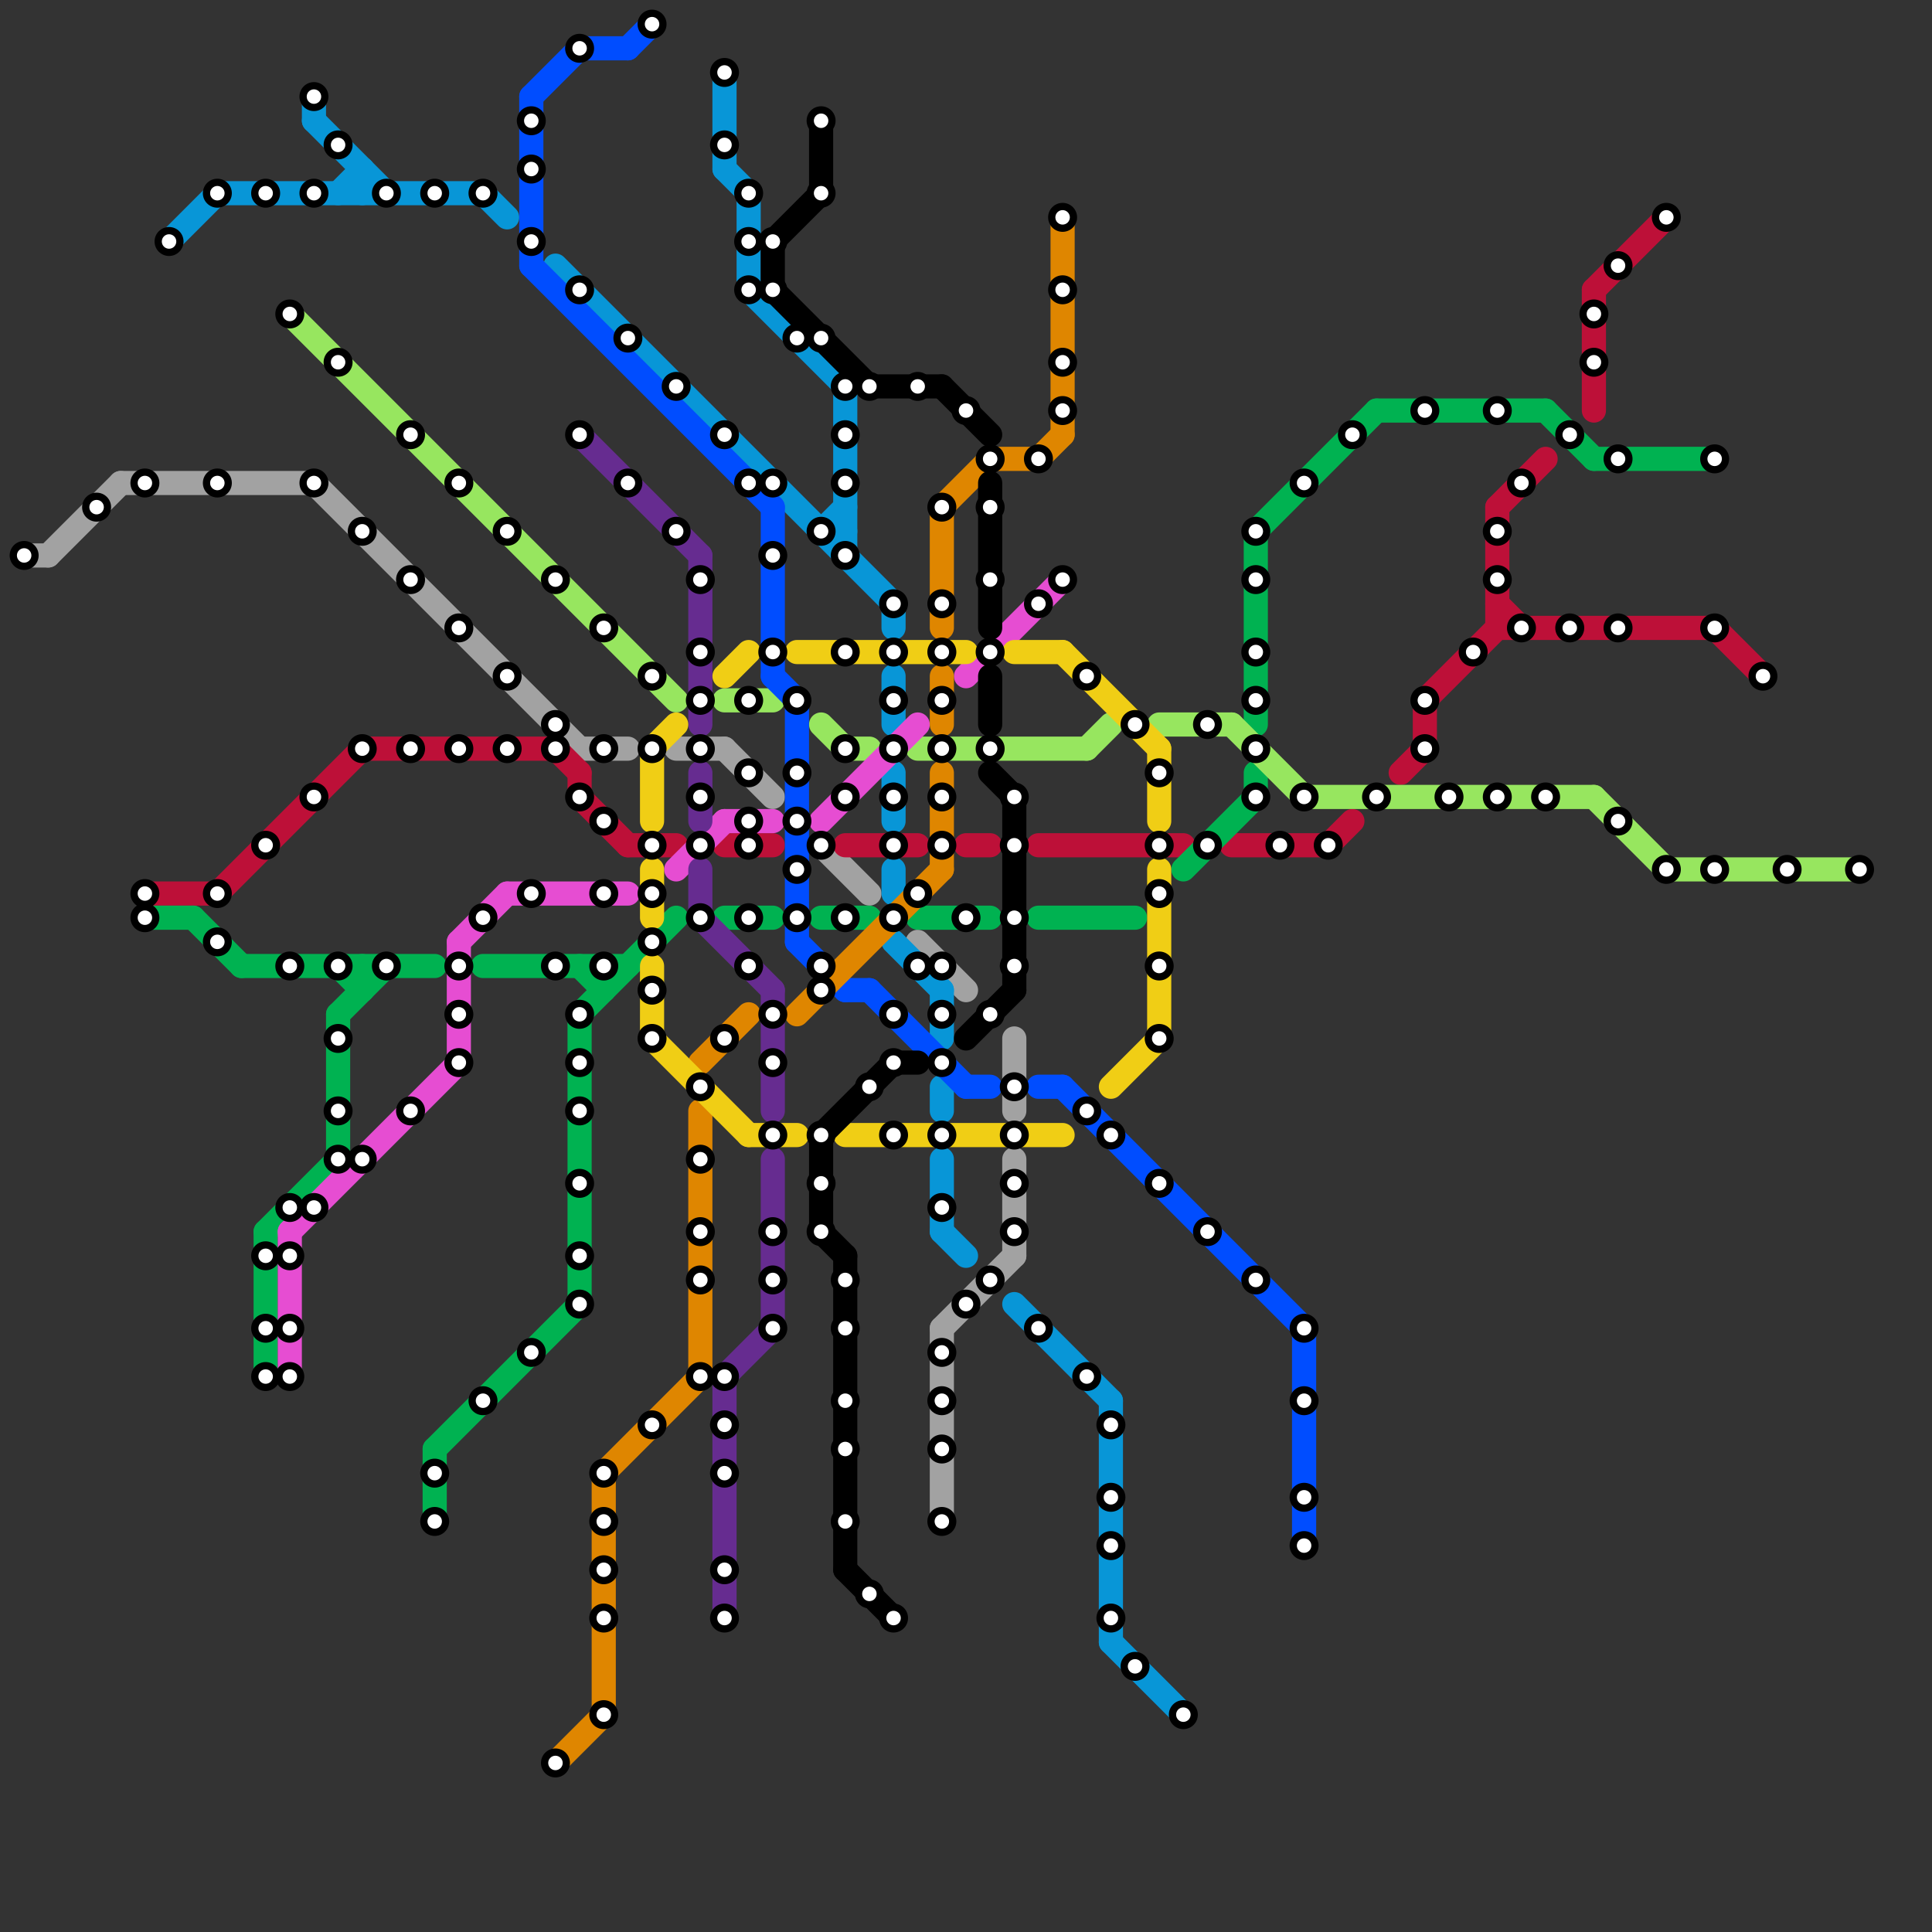 
<svg version="1.1" xmlns="http://www.w3.org/2000/svg" viewBox="0 0 80 80">
<rect x="0" y="0" width="80" height="80" fill="#333333" stroke="none"/>
<style>text { font: 1px Helvetica; font-weight: 600; white-space: pre; dominant-baseline: central; } line { stroke-width: 1; fill: none; stroke-linecap: round; stroke-linejoin: round; } .c0 { stroke: #a2a2a2 } .c1 { stroke: #bd1038 } .c2 { stroke: #00b251 } .c3 { stroke: #0896d7 } .c4 { stroke: #97e65f } .c5 { stroke: #e64dd2 } .c6 { stroke: #004dff } .c7 { stroke: #df8600 } .c8 { stroke: #662c90 } .c9 { stroke: #f0ce15 } .c10 { stroke: #000000 }</style><defs><g id="wm-xf"><circle r="1.2" fill="#000"/><circle r="0.9" fill="#fff"/><circle r="0.6" fill="#000"/><circle r="0.3" fill="#fff"/></g><g id="wm"><circle r="0.6" fill="#000"/><circle r="0.3" fill="#fff"/></g></defs><line class="c0" x1="1" y1="23" x2="2" y2="23"/><line class="c0" x1="34" y1="35" x2="36" y2="37"/><line class="c0" x1="39" y1="55" x2="42" y2="52"/><line class="c0" x1="2" y1="23" x2="5" y2="20"/><line class="c0" x1="28" y1="31" x2="30" y2="31"/><line class="c0" x1="42" y1="43" x2="42" y2="46"/><line class="c0" x1="38" y1="39" x2="40" y2="41"/><line class="c0" x1="39" y1="55" x2="39" y2="63"/><line class="c0" x1="42" y1="48" x2="42" y2="52"/><line class="c0" x1="30" y1="31" x2="32" y2="33"/><line class="c0" x1="24" y1="31" x2="26" y2="31"/><line class="c0" x1="13" y1="20" x2="24" y2="31"/><line class="c0" x1="5" y1="20" x2="13" y2="20"/><line class="c1" x1="66" y1="12" x2="69" y2="9"/><line class="c1" x1="23" y1="31" x2="24" y2="32"/><line class="c1" x1="24" y1="32" x2="24" y2="33"/><line class="c1" x1="40" y1="35" x2="41" y2="35"/><line class="c1" x1="71" y1="26" x2="73" y2="28"/><line class="c1" x1="62" y1="21" x2="62" y2="26"/><line class="c1" x1="43" y1="35" x2="49" y2="35"/><line class="c1" x1="15" y1="31" x2="23" y2="31"/><line class="c1" x1="59" y1="29" x2="59" y2="31"/><line class="c1" x1="55" y1="35" x2="56" y2="34"/><line class="c1" x1="62" y1="21" x2="64" y2="19"/><line class="c1" x1="35" y1="35" x2="38" y2="35"/><line class="c1" x1="24" y1="33" x2="26" y2="35"/><line class="c1" x1="62" y1="26" x2="71" y2="26"/><line class="c1" x1="59" y1="29" x2="62" y2="26"/><line class="c1" x1="62" y1="25" x2="63" y2="26"/><line class="c1" x1="6" y1="37" x2="9" y2="37"/><line class="c1" x1="58" y1="32" x2="59" y2="31"/><line class="c1" x1="30" y1="35" x2="32" y2="35"/><line class="c1" x1="26" y1="35" x2="28" y2="35"/><line class="c1" x1="66" y1="12" x2="66" y2="17"/><line class="c1" x1="51" y1="35" x2="55" y2="35"/><line class="c1" x1="9" y1="37" x2="15" y2="31"/><line class="c2" x1="24" y1="42" x2="28" y2="38"/><line class="c2" x1="43" y1="38" x2="47" y2="38"/><line class="c2" x1="15" y1="40" x2="15" y2="41"/><line class="c2" x1="64" y1="17" x2="66" y2="19"/><line class="c2" x1="57" y1="17" x2="64" y2="17"/><line class="c2" x1="14" y1="40" x2="15" y2="41"/><line class="c2" x1="14" y1="42" x2="16" y2="40"/><line class="c2" x1="25" y1="40" x2="25" y2="41"/><line class="c2" x1="34" y1="38" x2="36" y2="38"/><line class="c2" x1="8" y1="38" x2="10" y2="40"/><line class="c2" x1="11" y1="51" x2="14" y2="48"/><line class="c2" x1="66" y1="19" x2="71" y2="19"/><line class="c2" x1="10" y1="40" x2="18" y2="40"/><line class="c2" x1="24" y1="42" x2="24" y2="54"/><line class="c2" x1="49" y1="36" x2="52" y2="33"/><line class="c2" x1="14" y1="42" x2="14" y2="48"/><line class="c2" x1="6" y1="38" x2="8" y2="38"/><line class="c2" x1="30" y1="38" x2="32" y2="38"/><line class="c2" x1="18" y1="60" x2="18" y2="63"/><line class="c2" x1="52" y1="22" x2="57" y2="17"/><line class="c2" x1="20" y1="40" x2="26" y2="40"/><line class="c2" x1="24" y1="40" x2="25" y2="41"/><line class="c2" x1="52" y1="22" x2="52" y2="30"/><line class="c2" x1="38" y1="38" x2="41" y2="38"/><line class="c2" x1="52" y1="32" x2="52" y2="33"/><line class="c2" x1="18" y1="60" x2="24" y2="54"/><line class="c2" x1="11" y1="51" x2="11" y2="57"/><line class="c3" x1="30" y1="3" x2="30" y2="7"/><line class="c3" x1="35" y1="16" x2="35" y2="23"/><line class="c3" x1="14" y1="8" x2="15" y2="7"/><line class="c3" x1="23" y1="11" x2="37" y2="25"/><line class="c3" x1="39" y1="41" x2="39" y2="43"/><line class="c3" x1="31" y1="8" x2="31" y2="12"/><line class="c3" x1="30" y1="7" x2="31" y2="8"/><line class="c3" x1="39" y1="51" x2="40" y2="52"/><line class="c3" x1="46" y1="58" x2="46" y2="68"/><line class="c3" x1="13" y1="5" x2="16" y2="8"/><line class="c3" x1="34" y1="22" x2="35" y2="22"/><line class="c3" x1="13" y1="4" x2="13" y2="5"/><line class="c3" x1="46" y1="68" x2="49" y2="71"/><line class="c3" x1="42" y1="54" x2="46" y2="58"/><line class="c3" x1="37" y1="28" x2="37" y2="30"/><line class="c3" x1="39" y1="45" x2="39" y2="46"/><line class="c3" x1="20" y1="8" x2="21" y2="9"/><line class="c3" x1="37" y1="39" x2="39" y2="41"/><line class="c3" x1="15" y1="7" x2="15" y2="8"/><line class="c3" x1="37" y1="36" x2="37" y2="37"/><line class="c3" x1="34" y1="22" x2="35" y2="21"/><line class="c3" x1="37" y1="25" x2="37" y2="26"/><line class="c3" x1="39" y1="48" x2="39" y2="51"/><line class="c3" x1="9" y1="8" x2="20" y2="8"/><line class="c3" x1="7" y1="10" x2="9" y2="8"/><line class="c3" x1="37" y1="32" x2="37" y2="34"/><line class="c3" x1="31" y1="12" x2="35" y2="16"/><line class="c4" x1="12" y1="13" x2="28" y2="29"/><line class="c4" x1="66" y1="33" x2="69" y2="36"/><line class="c4" x1="48" y1="30" x2="51" y2="30"/><line class="c4" x1="30" y1="29" x2="32" y2="29"/><line class="c4" x1="51" y1="30" x2="54" y2="33"/><line class="c4" x1="34" y1="30" x2="35" y2="31"/><line class="c4" x1="69" y1="36" x2="77" y2="36"/><line class="c4" x1="45" y1="31" x2="46" y2="30"/><line class="c4" x1="38" y1="31" x2="45" y2="31"/><line class="c4" x1="54" y1="33" x2="66" y2="33"/><line class="c4" x1="35" y1="31" x2="36" y2="31"/><line class="c5" x1="40" y1="28" x2="44" y2="24"/><line class="c5" x1="30" y1="34" x2="32" y2="34"/><line class="c5" x1="19" y1="39" x2="21" y2="37"/><line class="c5" x1="34" y1="34" x2="38" y2="30"/><line class="c5" x1="28" y1="36" x2="30" y2="34"/><line class="c5" x1="19" y1="39" x2="19" y2="44"/><line class="c5" x1="12" y1="51" x2="12" y2="57"/><line class="c5" x1="21" y1="37" x2="26" y2="37"/><line class="c5" x1="12" y1="51" x2="19" y2="44"/><line class="c6" x1="26" y1="2" x2="27" y2="1"/><line class="c6" x1="44" y1="45" x2="54" y2="55"/><line class="c6" x1="40" y1="45" x2="41" y2="45"/><line class="c6" x1="33" y1="39" x2="35" y2="41"/><line class="c6" x1="35" y1="41" x2="36" y2="41"/><line class="c6" x1="22" y1="11" x2="32" y2="21"/><line class="c6" x1="43" y1="45" x2="44" y2="45"/><line class="c6" x1="32" y1="21" x2="32" y2="28"/><line class="c6" x1="22" y1="4" x2="22" y2="11"/><line class="c6" x1="24" y1="2" x2="26" y2="2"/><line class="c6" x1="33" y1="29" x2="33" y2="39"/><line class="c6" x1="22" y1="4" x2="24" y2="2"/><line class="c6" x1="36" y1="41" x2="40" y2="45"/><line class="c6" x1="54" y1="55" x2="54" y2="64"/><line class="c6" x1="32" y1="28" x2="33" y2="29"/><line class="c7" x1="39" y1="28" x2="39" y2="30"/><line class="c7" x1="25" y1="61" x2="29" y2="57"/><line class="c7" x1="33" y1="42" x2="39" y2="36"/><line class="c7" x1="39" y1="32" x2="39" y2="36"/><line class="c7" x1="29" y1="44" x2="31" y2="42"/><line class="c7" x1="29" y1="46" x2="29" y2="57"/><line class="c7" x1="44" y1="9" x2="44" y2="18"/><line class="c7" x1="39" y1="21" x2="39" y2="26"/><line class="c7" x1="41" y1="19" x2="43" y2="19"/><line class="c7" x1="43" y1="19" x2="44" y2="18"/><line class="c7" x1="25" y1="61" x2="25" y2="71"/><line class="c7" x1="39" y1="21" x2="41" y2="19"/><line class="c7" x1="23" y1="73" x2="25" y2="71"/><line class="c8" x1="29" y1="32" x2="29" y2="34"/><line class="c8" x1="29" y1="36" x2="29" y2="38"/><line class="c8" x1="24" y1="18" x2="29" y2="23"/><line class="c8" x1="29" y1="38" x2="32" y2="41"/><line class="c8" x1="32" y1="41" x2="32" y2="46"/><line class="c8" x1="30" y1="57" x2="30" y2="67"/><line class="c8" x1="29" y1="23" x2="29" y2="30"/><line class="c8" x1="32" y1="48" x2="32" y2="55"/><line class="c8" x1="30" y1="57" x2="32" y2="55"/><line class="c9" x1="42" y1="27" x2="44" y2="27"/><line class="c9" x1="27" y1="31" x2="27" y2="34"/><line class="c9" x1="44" y1="27" x2="48" y2="31"/><line class="c9" x1="31" y1="47" x2="33" y2="47"/><line class="c9" x1="27" y1="40" x2="27" y2="43"/><line class="c9" x1="27" y1="36" x2="27" y2="38"/><line class="c9" x1="27" y1="43" x2="31" y2="47"/><line class="c9" x1="30" y1="28" x2="31" y2="27"/><line class="c9" x1="27" y1="31" x2="28" y2="30"/><line class="c9" x1="35" y1="47" x2="44" y2="47"/><line class="c9" x1="48" y1="36" x2="48" y2="43"/><line class="c9" x1="46" y1="45" x2="48" y2="43"/><line class="c9" x1="33" y1="27" x2="40" y2="27"/><line class="c9" x1="48" y1="31" x2="48" y2="34"/><line class="c10" x1="41" y1="20" x2="41" y2="26"/><line class="c10" x1="34" y1="51" x2="35" y2="52"/><line class="c10" x1="32" y1="10" x2="32" y2="12"/><line class="c10" x1="36" y1="16" x2="39" y2="16"/><line class="c10" x1="42" y1="33" x2="42" y2="41"/><line class="c10" x1="34" y1="5" x2="34" y2="8"/><line class="c10" x1="40" y1="43" x2="42" y2="41"/><line class="c10" x1="32" y1="12" x2="36" y2="16"/><line class="c10" x1="32" y1="10" x2="34" y2="8"/><line class="c10" x1="34" y1="47" x2="34" y2="51"/><line class="c10" x1="35" y1="65" x2="37" y2="67"/><line class="c10" x1="41" y1="28" x2="41" y2="30"/><line class="c10" x1="39" y1="16" x2="41" y2="18"/><line class="c10" x1="41" y1="32" x2="42" y2="33"/><line class="c10" x1="35" y1="52" x2="35" y2="65"/><line class="c10" x1="37" y1="44" x2="38" y2="44"/><line class="c10" x1="34" y1="47" x2="37" y2="44"/>

<use x="1" y="23" href="#wm"/><use x="11" y="35" href="#wm"/><use x="11" y="52" href="#wm"/><use x="11" y="55" href="#wm"/><use x="11" y="57" href="#wm"/><use x="11" y="8" href="#wm"/><use x="12" y="13" href="#wm"/><use x="12" y="40" href="#wm"/><use x="12" y="50" href="#wm"/><use x="12" y="52" href="#wm"/><use x="12" y="55" href="#wm"/><use x="12" y="57" href="#wm"/><use x="13" y="20" href="#wm"/><use x="13" y="33" href="#wm"/><use x="13" y="4" href="#wm"/><use x="13" y="50" href="#wm"/><use x="13" y="8" href="#wm"/><use x="14" y="15" href="#wm"/><use x="14" y="40" href="#wm"/><use x="14" y="43" href="#wm"/><use x="14" y="46" href="#wm"/><use x="14" y="48" href="#wm"/><use x="14" y="6" href="#wm"/><use x="15" y="22" href="#wm"/><use x="15" y="31" href="#wm"/><use x="15" y="48" href="#wm"/><use x="16" y="40" href="#wm"/><use x="16" y="8" href="#wm"/><use x="17" y="18" href="#wm"/><use x="17" y="24" href="#wm"/><use x="17" y="31" href="#wm"/><use x="17" y="46" href="#wm"/><use x="18" y="61" href="#wm"/><use x="18" y="63" href="#wm"/><use x="18" y="8" href="#wm"/><use x="19" y="20" href="#wm"/><use x="19" y="26" href="#wm"/><use x="19" y="31" href="#wm"/><use x="19" y="40" href="#wm"/><use x="19" y="42" href="#wm"/><use x="19" y="44" href="#wm"/><use x="20" y="38" href="#wm"/><use x="20" y="58" href="#wm"/><use x="20" y="8" href="#wm"/><use x="21" y="22" href="#wm"/><use x="21" y="28" href="#wm"/><use x="21" y="31" href="#wm"/><use x="22" y="10" href="#wm"/><use x="22" y="37" href="#wm"/><use x="22" y="5" href="#wm"/><use x="22" y="56" href="#wm"/><use x="22" y="7" href="#wm"/><use x="23" y="24" href="#wm"/><use x="23" y="30" href="#wm"/><use x="23" y="31" href="#wm"/><use x="23" y="40" href="#wm"/><use x="23" y="73" href="#wm"/><use x="24" y="12" href="#wm"/><use x="24" y="18" href="#wm"/><use x="24" y="2" href="#wm"/><use x="24" y="33" href="#wm"/><use x="24" y="42" href="#wm"/><use x="24" y="44" href="#wm"/><use x="24" y="46" href="#wm"/><use x="24" y="49" href="#wm"/><use x="24" y="52" href="#wm"/><use x="24" y="54" href="#wm"/><use x="25" y="26" href="#wm"/><use x="25" y="31" href="#wm"/><use x="25" y="34" href="#wm"/><use x="25" y="37" href="#wm"/><use x="25" y="40" href="#wm"/><use x="25" y="61" href="#wm"/><use x="25" y="63" href="#wm"/><use x="25" y="65" href="#wm"/><use x="25" y="67" href="#wm"/><use x="25" y="71" href="#wm"/><use x="26" y="14" href="#wm"/><use x="26" y="20" href="#wm"/><use x="27" y="1" href="#wm"/><use x="27" y="28" href="#wm"/><use x="27" y="31" href="#wm"/><use x="27" y="35" href="#wm"/><use x="27" y="37" href="#wm"/><use x="27" y="39" href="#wm"/><use x="27" y="41" href="#wm"/><use x="27" y="43" href="#wm"/><use x="27" y="59" href="#wm"/><use x="28" y="16" href="#wm"/><use x="28" y="22" href="#wm"/><use x="29" y="24" href="#wm"/><use x="29" y="27" href="#wm"/><use x="29" y="29" href="#wm"/><use x="29" y="31" href="#wm"/><use x="29" y="33" href="#wm"/><use x="29" y="35" href="#wm"/><use x="29" y="38" href="#wm"/><use x="29" y="45" href="#wm"/><use x="29" y="48" href="#wm"/><use x="29" y="51" href="#wm"/><use x="29" y="53" href="#wm"/><use x="29" y="57" href="#wm"/><use x="30" y="18" href="#wm"/><use x="30" y="3" href="#wm"/><use x="30" y="43" href="#wm"/><use x="30" y="57" href="#wm"/><use x="30" y="59" href="#wm"/><use x="30" y="6" href="#wm"/><use x="30" y="61" href="#wm"/><use x="30" y="65" href="#wm"/><use x="30" y="67" href="#wm"/><use x="31" y="10" href="#wm"/><use x="31" y="12" href="#wm"/><use x="31" y="20" href="#wm"/><use x="31" y="29" href="#wm"/><use x="31" y="32" href="#wm"/><use x="31" y="34" href="#wm"/><use x="31" y="35" href="#wm"/><use x="31" y="38" href="#wm"/><use x="31" y="40" href="#wm"/><use x="31" y="8" href="#wm"/><use x="32" y="10" href="#wm"/><use x="32" y="12" href="#wm"/><use x="32" y="20" href="#wm"/><use x="32" y="23" href="#wm"/><use x="32" y="27" href="#wm"/><use x="32" y="42" href="#wm"/><use x="32" y="44" href="#wm"/><use x="32" y="47" href="#wm"/><use x="32" y="51" href="#wm"/><use x="32" y="53" href="#wm"/><use x="32" y="55" href="#wm"/><use x="33" y="14" href="#wm"/><use x="33" y="29" href="#wm"/><use x="33" y="32" href="#wm"/><use x="33" y="34" href="#wm"/><use x="33" y="36" href="#wm"/><use x="33" y="38" href="#wm"/><use x="34" y="14" href="#wm"/><use x="34" y="22" href="#wm"/><use x="34" y="35" href="#wm"/><use x="34" y="40" href="#wm"/><use x="34" y="41" href="#wm"/><use x="34" y="47" href="#wm"/><use x="34" y="49" href="#wm"/><use x="34" y="5" href="#wm"/><use x="34" y="51" href="#wm"/><use x="34" y="8" href="#wm"/><use x="35" y="16" href="#wm"/><use x="35" y="18" href="#wm"/><use x="35" y="20" href="#wm"/><use x="35" y="23" href="#wm"/><use x="35" y="27" href="#wm"/><use x="35" y="31" href="#wm"/><use x="35" y="33" href="#wm"/><use x="35" y="38" href="#wm"/><use x="35" y="53" href="#wm"/><use x="35" y="55" href="#wm"/><use x="35" y="58" href="#wm"/><use x="35" y="60" href="#wm"/><use x="35" y="63" href="#wm"/><use x="36" y="16" href="#wm"/><use x="36" y="45" href="#wm"/><use x="36" y="66" href="#wm"/><use x="37" y="25" href="#wm"/><use x="37" y="27" href="#wm"/><use x="37" y="29" href="#wm"/><use x="37" y="31" href="#wm"/><use x="37" y="33" href="#wm"/><use x="37" y="35" href="#wm"/><use x="37" y="38" href="#wm"/><use x="37" y="42" href="#wm"/><use x="37" y="44" href="#wm"/><use x="37" y="47" href="#wm"/><use x="37" y="67" href="#wm"/><use x="38" y="16" href="#wm"/><use x="38" y="37" href="#wm"/><use x="38" y="40" href="#wm"/><use x="39" y="21" href="#wm"/><use x="39" y="25" href="#wm"/><use x="39" y="27" href="#wm"/><use x="39" y="29" href="#wm"/><use x="39" y="31" href="#wm"/><use x="39" y="33" href="#wm"/><use x="39" y="35" href="#wm"/><use x="39" y="40" href="#wm"/><use x="39" y="42" href="#wm"/><use x="39" y="44" href="#wm"/><use x="39" y="47" href="#wm"/><use x="39" y="50" href="#wm"/><use x="39" y="56" href="#wm"/><use x="39" y="58" href="#wm"/><use x="39" y="60" href="#wm"/><use x="39" y="63" href="#wm"/><use x="4" y="21" href="#wm"/><use x="40" y="17" href="#wm"/><use x="40" y="38" href="#wm"/><use x="40" y="54" href="#wm"/><use x="41" y="19" href="#wm"/><use x="41" y="21" href="#wm"/><use x="41" y="24" href="#wm"/><use x="41" y="27" href="#wm"/><use x="41" y="31" href="#wm"/><use x="41" y="42" href="#wm"/><use x="41" y="53" href="#wm"/><use x="42" y="33" href="#wm"/><use x="42" y="35" href="#wm"/><use x="42" y="38" href="#wm"/><use x="42" y="40" href="#wm"/><use x="42" y="45" href="#wm"/><use x="42" y="47" href="#wm"/><use x="42" y="49" href="#wm"/><use x="42" y="51" href="#wm"/><use x="43" y="19" href="#wm"/><use x="43" y="25" href="#wm"/><use x="43" y="55" href="#wm"/><use x="44" y="12" href="#wm"/><use x="44" y="15" href="#wm"/><use x="44" y="17" href="#wm"/><use x="44" y="24" href="#wm"/><use x="44" y="9" href="#wm"/><use x="45" y="28" href="#wm"/><use x="45" y="46" href="#wm"/><use x="45" y="57" href="#wm"/><use x="46" y="47" href="#wm"/><use x="46" y="59" href="#wm"/><use x="46" y="62" href="#wm"/><use x="46" y="64" href="#wm"/><use x="46" y="67" href="#wm"/><use x="47" y="30" href="#wm"/><use x="47" y="69" href="#wm"/><use x="48" y="32" href="#wm"/><use x="48" y="35" href="#wm"/><use x="48" y="37" href="#wm"/><use x="48" y="40" href="#wm"/><use x="48" y="43" href="#wm"/><use x="48" y="49" href="#wm"/><use x="49" y="71" href="#wm"/><use x="50" y="30" href="#wm"/><use x="50" y="35" href="#wm"/><use x="50" y="51" href="#wm"/><use x="52" y="22" href="#wm"/><use x="52" y="24" href="#wm"/><use x="52" y="27" href="#wm"/><use x="52" y="29" href="#wm"/><use x="52" y="31" href="#wm"/><use x="52" y="33" href="#wm"/><use x="52" y="53" href="#wm"/><use x="53" y="35" href="#wm"/><use x="54" y="20" href="#wm"/><use x="54" y="33" href="#wm"/><use x="54" y="55" href="#wm"/><use x="54" y="58" href="#wm"/><use x="54" y="62" href="#wm"/><use x="54" y="64" href="#wm"/><use x="55" y="35" href="#wm"/><use x="56" y="18" href="#wm"/><use x="57" y="33" href="#wm"/><use x="59" y="17" href="#wm"/><use x="59" y="29" href="#wm"/><use x="59" y="31" href="#wm"/><use x="6" y="20" href="#wm"/><use x="6" y="37" href="#wm"/><use x="6" y="38" href="#wm"/><use x="60" y="33" href="#wm"/><use x="61" y="27" href="#wm"/><use x="62" y="17" href="#wm"/><use x="62" y="22" href="#wm"/><use x="62" y="24" href="#wm"/><use x="62" y="33" href="#wm"/><use x="63" y="20" href="#wm"/><use x="63" y="26" href="#wm"/><use x="64" y="33" href="#wm"/><use x="65" y="18" href="#wm"/><use x="65" y="26" href="#wm"/><use x="66" y="13" href="#wm"/><use x="66" y="15" href="#wm"/><use x="67" y="11" href="#wm"/><use x="67" y="19" href="#wm"/><use x="67" y="26" href="#wm"/><use x="67" y="34" href="#wm"/><use x="69" y="36" href="#wm"/><use x="69" y="9" href="#wm"/><use x="7" y="10" href="#wm"/><use x="71" y="19" href="#wm"/><use x="71" y="26" href="#wm"/><use x="71" y="36" href="#wm"/><use x="73" y="28" href="#wm"/><use x="74" y="36" href="#wm"/><use x="77" y="36" href="#wm"/><use x="9" y="20" href="#wm"/><use x="9" y="37" href="#wm"/><use x="9" y="39" href="#wm"/><use x="9" y="8" href="#wm"/>
</svg>

